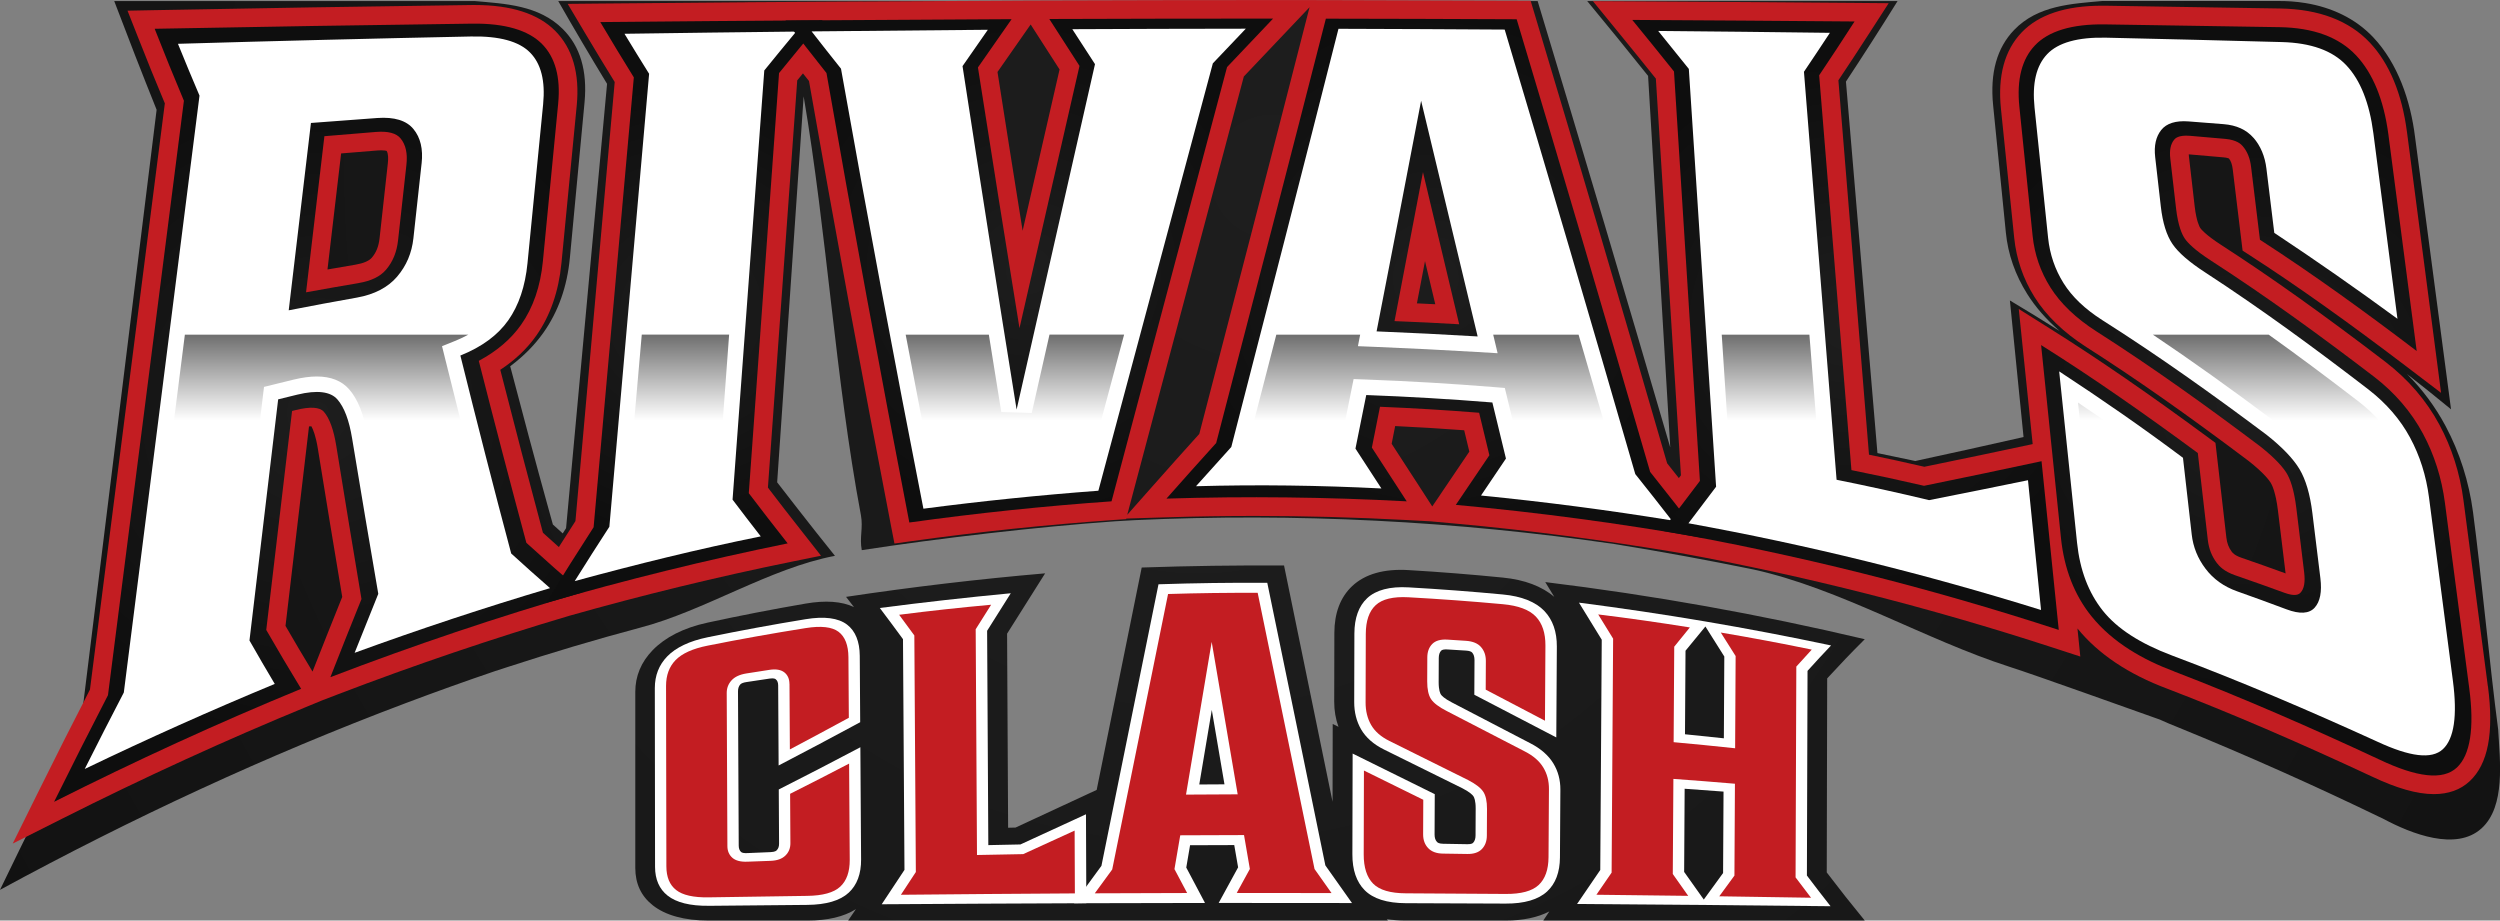 <?xml version="1.0" encoding="UTF-8"?>
<svg id="Layer_2" data-name="Layer 2" xmlns="http://www.w3.org/2000/svg" xmlns:xlink="http://www.w3.org/1999/xlink" viewBox="0 0 997.63 367.33">
  <rect x="0" y="0" width="997.63" height="367.33" fill="#808080" stroke="none"/>
  <defs>
    <style>
      .cls-1 {
        fill: url(#linear-gradient-2);
      }

      .cls-2 {
        fill: #fff;
      }

      .cls-3 {
        fill: #c31d22;
      }

      .cls-4 {
        fill: url(#linear-gradient-4);
      }

      .cls-5 {
        fill: url(#radial-gradient-5);
      }

      .cls-6 {
        fill: url(#radial-gradient);
      }

      .cls-7 {
        fill: url(#radial-gradient-3);
      }

      .cls-8 {
        fill: url(#linear-gradient-3);
      }

      .cls-9 {
        fill: url(#linear-gradient-5);
      }

      .cls-10 {
        fill: url(#radial-gradient-8);
      }

      .cls-11 {
        fill: url(#radial-gradient-2);
      }

      .cls-12 {
        fill: url(#radial-gradient-4);
      }

      .cls-13 {
        fill: url(#linear-gradient-6);
      }

      .cls-14 {
        fill: url(#radial-gradient-6);
      }

      .cls-15 {
        fill: url(#radial-gradient-7);
      }

      .cls-16 {
        fill: url(#linear-gradient);
      }
    </style>
    <radialGradient id="radial-gradient" cx="478.3" cy="317.47" fx="478.3" fy="317.47" r="1012.68" gradientTransform="translate(0 -121.72) scale(1 .85)" gradientUnits="userSpaceOnUse">
      <stop offset="0" stop-color="#1e1e1e"/>
      <stop offset="1" stop-color="#0e0e0e"/>
    </radialGradient>
    <radialGradient id="radial-gradient-2" cx="507.69" cy="70.43" fx="507.69" fy="70.43" r="789.96" gradientTransform="matrix(1,0,0,1,0,0)" xlink:href="#radial-gradient"/>
    <radialGradient id="radial-gradient-3" cx="127.02" cy="164.67" fx="127.02" fy="164.67" r="132.71" gradientTransform="matrix(1,0,0,1,0,0)" xlink:href="#radial-gradient"/>
    <linearGradient id="linear-gradient" x1="127.28" y1="167.81" x2="127.28" y2="112.19" gradientUnits="userSpaceOnUse">
      <stop offset="0" stop-color="#fff"/>
      <stop offset="1" stop-color="#141414"/>
    </linearGradient>
    <radialGradient id="radial-gradient-4" cx="273.05" cy="124.35" fx="273.05" fy="124.35" r="91" gradientTransform="matrix(1,0,0,1,0,0)" xlink:href="#radial-gradient"/>
    <linearGradient id="linear-gradient-2" x1="267.83" y1="167.81" x2="267.83" y2="112.19" xlink:href="#linear-gradient"/>
    <radialGradient id="radial-gradient-5" cx="410.74" cy="107.99" fx="410.74" fy="107.99" r="98.93" gradientTransform="matrix(1,0,0,1,0,0)" xlink:href="#radial-gradient"/>
    <linearGradient id="linear-gradient-3" x1="404.99" y1="167.81" x2="404.99" y2="112.19" xlink:href="#linear-gradient"/>
    <radialGradient id="radial-gradient-6" cx="572.26" cy="111.01" fx="572.26" fy="111.01" r="105.17" gradientTransform="matrix(1,0,0,1,0,0)" xlink:href="#radial-gradient"/>
    <linearGradient id="linear-gradient-4" x1="571.98" y1="167.81" x2="571.98" y2="112.19" xlink:href="#linear-gradient"/>
    <radialGradient id="radial-gradient-7" cx="736.46" cy="129.66" fx="736.46" fy="129.66" r="105.01" gradientTransform="matrix(1,0,0,1,0,0)" xlink:href="#radial-gradient"/>
    <linearGradient id="linear-gradient-5" x1="746.09" y1="167.81" x2="746.09" y2="112.19" xlink:href="#linear-gradient"/>
    <radialGradient id="radial-gradient-8" cx="895.92" cy="159.58" fx="895.92" fy="159.58" r="123.74" gradientTransform="matrix(1,0,0,1,0,0)" xlink:href="#radial-gradient"/>
    <linearGradient id="linear-gradient-6" x1="901.34" y1="167.81" x2="901.34" y2="112.19" xlink:href="#linear-gradient"/>
  </defs>
  <g id="Layer_1-2" data-name="Layer 1">
    <g>
      <g>
        <path class="cls-6" d="M729.13,270.73c6.03-6.53,9.03-9.67,15.01-15.65-42.15-9.97-84.5-17.54-127.5-22.8,1.43,2.36,2.15,3.54,3.59,5.89-4.95-4.19-11.82-6.83-20.49-7.68-12.51-1.25-25.08-2.25-37.64-2.99-9.83-.6-17.4,1.58-22.5,6.37-4.71,4.43-7.11,10.75-7.12,18.72-.02,10.98-.03,16.46-.06,27.44,0,3.56.57,6.91,1.71,10.01-.92-.46-1.39-.68-2.31-1.14-.03,12.41-.04,18.62-.06,31.04-6.44-31.43-12.88-62.86-19.36-94.28-18.96-.11-37.85.16-56.8.81-5.99,29.58-11.98,59.16-17.97,88.74-10.79,5.03-21.57,10.05-32.38,15.03-1.18.03-1.78.04-2.96.07-.14-25.81-.28-51.63-.41-77.44,6.06-9.58,9.1-14.4,15.18-24.08-26.62,2.3-53.03,5.42-79.44,9.39,1.26,1.62,1.89,2.43,3.15,4.07-4.87-2.3-11.36-2.77-19.35-1.38-13.05,2.24-26.08,4.78-39.02,7.58-9.64,2.07-17.02,5.9-21.98,11.03-4.59,4.75-6.91,10.31-6.91,16.65,0,23.39,0,46.78,0,70.18,0,6.34,2.36,11.32,7.02,14.98,5.04,3.96,12.55,6.06,22.31,6.06,13.12,0,26.23,0,39.35,0,8.03,0,14.52-1.5,19.36-4.56-1.24,1.83-1.86,2.74-3.1,4.56,25.22,0,50.44,0,75.66,0,10.94,0,16.41,0,27.35,0,37.46,0,74.92,0,112.38,0-.16-.23-.24-.34-.41-.57,2.35.37,4.87.57,7.57.57,13.25,0,26.49,0,39.74,0,7.04,0,12.9-1.24,17.53-3.65-.97,1.46-1.46,2.19-2.43,3.65,42.77,0,85.54,0,128.31,0-6.09-7.45-9.12-11.29-15.18-19.2.06-25.8.11-51.6.17-77.41Z"/>
        <g>
          <path class="cls-2" d="M282.8,361.46c-7.39.08-12.9-1.31-16.37-4.05-3.33-2.62-5.02-6.46-5.03-11.48-.03-23.78-.06-47.57-.09-71.35,0-5.02,1.66-9.25,4.94-12.63,3.41-3.52,8.84-6.16,16.16-7.65,12.95-2.66,25.99-5.07,39.04-7.2,7.49-1.24,13.06-.51,16.54,2.13,3.35,2.54,5.06,6.76,5.1,12.48.07,10.59.1,15.89.17,26.49-10.81,5.84-21.65,11.61-32.55,17.27-.07-12.77-.11-19.16-.18-31.93,0-1.16-.33-1.97-.98-2.48-.18-.14-.68-.53-2.43-.27-3.7.54-5.55.82-9.24,1.39-1.25.19-2.07.51-2.45.93-.63.7-.93,1.61-.93,2.77.1,20.51.19,41.02.29,61.53,0,1.16.32,2,.95,2.58.39.35,1.22.5,2.47.44,3.71-.16,5.57-.24,9.29-.39,1.76-.07,2.25-.54,2.43-.72.65-.63.97-1.5.96-2.67-.05-8.64-.07-12.97-.12-21.61,10.91-5.51,21.76-11.14,32.56-16.85.1,14.93.19,29.86.29,44.79.04,5.71-1.62,10.19-4.94,13.25-3.45,3.19-9.02,4.8-16.54,4.87-13.11.11-26.22.24-39.34.37Z"/>
          <path class="cls-3" d="M315.03,272.92c-.01-2.02-.7-3.56-2.05-4.62-1.36-1.06-3.32-1.39-5.89-1-3.7.56-5.55.85-9.24,1.44-2.69.43-4.68,1.37-5.95,2.79-1.28,1.42-1.91,3.1-1.9,5.04.09,20.35.18,40.71.27,61.06,0,1.94.66,3.48,1.95,4.64,1.29,1.16,3.3,1.7,6.01,1.59,3.72-.14,5.57-.21,9.29-.34,2.58-.09,4.55-.79,5.89-2.1,1.35-1.31,2.02-2.97,2-4.99-.05-7.86-.07-11.8-.11-19.66,9.41-4.74,14.12-7.16,23.54-12.06.08,12.79.16,25.59.25,38.38.03,4.79-1.24,8.38-3.81,10.75-2.57,2.37-6.96,3.58-13.16,3.66-13.11.17-26.22.37-39.33.59-6.07.1-10.4-.89-12.98-2.93-2.59-2.04-3.88-5.17-3.89-9.43-.04-24-.09-48-.13-72.01,0-4.26,1.26-7.69,3.81-10.31,2.55-2.62,6.81-4.58,12.82-5.77,12.96-2.59,26-4.92,39.05-6.99,6.17-.99,10.56-.49,13.16,1.47,2.59,1.96,3.91,5.36,3.94,10.14.06,9.67.09,14.51.16,24.18-9.42,5.11-14.12,7.64-23.53,12.62-.06-10.47-.09-15.7-.15-26.16Z"/>
          <path class="cls-2" d="M351.85,360.85c3.63-5.44,5.45-8.18,9.08-13.72-.2-30.69-.39-61.38-.59-92.07-3.7-5.04-5.55-7.53-9.25-12.44,17.4-2.27,34.79-4.22,52.26-5.88-3.78,6.01-5.67,9.01-9.44,14.98.16,28.51.32,57.02.48,85.53,5.12-.12,7.68-.17,12.81-.27,10.46-4.78,15.69-7.2,26.16-12.04.05,11.83.09,23.66.14,35.49-27.21.1-54.42.24-81.64.42Z"/>
          <path class="cls-3" d="M365.47,348.01c-.2-31.48-.4-62.95-.6-94.43-2.43-3.33-3.64-4.98-6.07-8.25,12.21-1.56,24.46-2.9,36.72-4.01-2.47,3.92-3.7,5.88-6.17,9.78.17,30.03.35,60.06.52,90.09,7.37-.15,11.06-.22,18.43-.35,8.21-3.73,12.32-5.62,20.53-9.39.04,10.03.06,15.04.1,25.06-23.14.14-46.28.32-69.42.55,2.38-3.6,3.57-5.41,5.95-9.06Z"/>
          <path class="cls-2" d="M486.31,360.33c3.1-5.68,4.65-8.52,7.76-14.21-.61-3.56-.92-5.33-1.54-8.89-7.05,0-10.58.02-17.63.06-.61,3.57-.92,5.35-1.52,8.91,3,5.65,4.49,8.47,7.48,14.13-17.42.02-34.84.06-52.26.11,4.37-5.94,6.55-8.93,10.93-14.93,7.59-37.45,15.18-74.9,22.77-112.35,14.46-.48,28.94-.68,43.41-.59,7.77,37.58,15.49,75.17,23.18,112.77,4.26,6.02,6.38,9.03,10.63,15.02-17.74-.03-35.48-.04-53.22-.04ZM488.63,312.99c-2.02-11.88-3.03-17.82-5.06-29.69-2.01,11.9-3.01,17.85-5,29.75,4.03-.03,6.04-.04,10.07-.06Z"/>
          <path class="cls-3" d="M524.58,346.8c2.71,3.83,4.07,5.75,6.77,9.58-12.61-.03-25.22-.05-37.83-.04,2.09-3.83,3.14-5.75,5.24-9.58-.93-5.41-1.4-8.11-2.33-13.52-10.18,0-15.27.02-25.45.09-.92,5.4-1.38,8.1-2.31,13.49,2.03,3.81,3.04,5.72,5.06,9.54-12.28.02-24.57.06-36.85.12,2.78-3.8,4.17-5.7,6.95-9.51,7.43-36.64,14.85-73.29,22.29-109.93,11.91-.37,23.85-.52,35.76-.47,7.6,36.74,15.16,73.48,22.69,110.23ZM473.29,317.09c8.24-.07,12.37-.09,20.61-.11-3.44-20.28-6.89-40.56-10.37-60.83-3.43,20.31-6.84,40.62-10.25,60.94Z"/>
          <path class="cls-2" d="M561.02,360.42c-7.55-.02-13.1-1.78-16.5-5.24-3.24-3.29-4.87-8.1-4.85-14.28.03-13.4.07-26.79.1-40.19,10.93,5.38,21.85,10.79,32.77,16.2-.03,6.44-.04,9.66-.07,16.11,0,1.3.31,2.26.96,2.95.21.22.68.71,2.44.74,3.88.06,5.82.1,9.71.17,1.7.03,2.12-.41,2.28-.58.64-.67.96-1.64.96-2.96.02-4.26.03-6.39.05-10.64.02-3.24-.62-4.54-.9-4.95-.34-.51-1.37-1.61-4.33-3.15-10.45-5.17-20.9-10.34-31.35-15.5-4.18-2.07-7.27-4.8-9.18-8.11-1.8-3.14-2.72-6.78-2.71-10.8.03-10.95.04-16.43.07-27.38.02-6.2,1.73-10.95,5.1-14.1,3.5-3.27,9.06-4.75,16.51-4.32,12.55.71,25.11,1.66,37.63,2.84,7.55.7,13.14,2.98,16.6,6.62,3.32,3.5,4.99,8.27,4.95,14.18-.07,12.08-.15,24.16-.22,36.24-10.91-5.66-21.81-11.35-32.71-17.03.03-5.52.04-8.28.07-13.8,0-1.32-.3-2.32-.94-3.04-.38-.43-1.21-.7-2.47-.78-2.96-.19-4.44-.29-7.4-.46-1.26-.08-2.1.09-2.48.48-.64.65-.96,1.62-.97,2.95-.02,3.83-.03,5.74-.04,9.56-.01,3.27.62,4.59.9,5,.28.42,1.26,1.56,4.47,3.21,10.41,5.42,20.82,10.85,31.24,16.26,4.12,2.11,7.21,4.82,9.16,8.02,1.88,3.09,2.82,6.6,2.8,10.45-.07,10.83-.1,16.24-.17,27.07-.04,5.9-1.75,10.45-5.11,13.57-3.49,3.24-9.08,4.89-16.6,4.85-13.25-.07-26.5-.12-39.75-.16Z"/>
          <path class="cls-3" d="M591.02,258.22c-1.29-1.48-3.3-2.32-6.03-2.5-2.96-.2-4.44-.3-7.4-.48-2.73-.17-4.75.42-6.05,1.74-1.31,1.33-1.96,3.12-1.97,5.36-.02,3.83-.02,5.75-.04,9.59-.01,3.14.5,5.49,1.53,7.05,1.03,1.56,3.1,3.14,6.21,4.73,10.41,5.39,20.81,10.79,31.22,16.16,3.36,1.71,5.8,3.83,7.34,6.36,1.54,2.53,2.3,5.41,2.28,8.66-.07,10.87-.1,16.31-.17,27.18-.03,4.99-1.35,8.68-3.95,11.1-2.6,2.42-7,3.61-13.21,3.56-13.25-.1-26.5-.19-39.76-.25-6.21-.03-10.57-1.32-13.08-3.87-2.51-2.56-3.76-6.45-3.75-11.66.04-13.39.06-20.08.09-33.47,9.48,4.66,14.22,7.01,23.68,11.67-.02,5.52-.03,8.28-.06,13.8,0,2.25.66,4.08,2.02,5.5,1.35,1.42,3.32,2.15,5.91,2.18,3.88.06,5.82.09,9.7.15,2.59.04,4.53-.62,5.83-1.98,1.3-1.36,1.96-3.14,1.97-5.35.02-4.25.03-6.37.06-10.61.02-3.09-.49-5.41-1.52-6.94-1.03-1.53-3.03-3.07-6-4.61-10.48-5.2-20.96-10.42-31.44-15.62-3.37-1.67-5.8-3.8-7.28-6.38-1.48-2.58-2.22-5.58-2.21-8.97.03-10.94.05-16.41.08-27.35.01-5.21,1.33-9.04,3.94-11.47,2.61-2.43,6.97-3.5,13.09-3.16,12.55.69,25.11,1.61,37.62,2.76,6.23.56,10.63,2.24,13.21,4.95,2.58,2.71,3.85,6.56,3.82,11.56-.07,11.99-.11,17.99-.18,29.99-9.45-4.95-14.18-7.43-23.65-12.4.02-4.58.04-6.87.06-11.45.01-2.21-.63-4.06-1.92-5.53Z"/>
          <path class="cls-2" d="M629.33,360.74c3.7-5.48,5.55-8.2,9.26-13.57.2-30.63.39-61.26.59-91.89-3.63-5.88-5.45-8.84-9.09-14.79,33.81,4.34,67.25,10.01,100.6,17.08-3.75,3.95-5.63,5.98-9.39,10.14-.08,27.22-.17,54.44-.25,81.67,3.77,4.98,5.66,7.44,9.44,12.25-33.72-.37-67.43-.66-101.15-.89ZM679.9,358.97c3.08-4.29,4.62-6.41,7.7-10.59.07-13,.11-19.5.18-32.49-6.2-.48-9.31-.71-15.52-1.14-.08,13.28-.12,19.91-.2,33.19,3.13,4.46,4.7,6.67,7.84,11.04ZM687.91,294.62c.07-13.06.11-19.59.18-32.64-3.02-4.75-4.52-7.15-7.54-11.98-3.17,3.81-4.76,5.74-7.94,9.67-.08,13.34-.12,20-.21,33.34,6.2.62,9.31.94,15.5,1.61Z"/>
          <path class="cls-3" d="M722.69,358.24c-12.2-.21-24.41-.4-36.61-.57,2.42-3.33,3.63-4.99,6.05-8.26.07-12.22.13-24.44.2-36.66-9.81-.83-14.73-1.21-24.56-1.93-.08,12.65-.16,25.3-.24,37.95,2.46,3.52,3.69,5.26,6.15,8.72-12.21-.16-24.42-.31-36.63-.44,2.43-3.55,3.64-5.32,6.07-8.83.2-31.12.4-62.25.6-93.37-2.38-3.85-3.57-5.78-5.95-9.66,12.21,1.5,24.42,3.24,36.57,5.19-2.49,3.04-3.74,4.57-6.23,7.68-.08,12.7-.16,25.4-.24,38.11,9.83.91,14.74,1.39,24.54,2.43.07-12.27.13-24.54.2-36.8-2.37-3.73-3.55-5.6-5.92-9.38,12.13,2.05,24.25,4.32,36.3,6.81-2.46,2.67-3.69,4.02-6.16,6.77-.1,28.04-.2,56.08-.3,84.12,2.47,3.28,3.7,4.91,6.17,8.12Z"/>
        </g>
      </g>
      <g>
        <path class="cls-11" d="M990.25,330.57c-10.13,9.22-28.06,2.12-39.01-3.73-27.19-13.17-54.62-25.42-82.49-36.77-8.65-3.4-17.07-7.71-24.79-13.19-3.8-2.66-7.44-5.63-10.84-8.89,2.3-1.54,28.47,15.62,28.84,19.19-10.67-3.76-49.29-17.65-60.02-21.08-33.61-10.79-67.53-31.16-101.99-38.79-18.43-3.78-36.87-7.16-55.42-10.16-63.8-9.27-127.39-12.52-191.71-9.58-3.21.17-4.81.26-8.02.47-30.77,2.18-70.37,6.79-100.91,11.5-.97-5.12.61-8.78-.33-13.9-10.27-54.75-13.5-112.21-22.86-167.18-3.51,51.35-7.04,102.68-10.57,154.01,2.71,3.53,5.43,7.04,8.19,10.55,4.91,6.31,9.87,12.57,14.87,18.79-26.19,4.99-52.11,22.01-77.98,28.73-17.72,4.71-35.32,10-52.8,15.69-1.61.52-3.22,1.04-4.83,1.57-11.91,4.05-23.75,8.29-35.5,12.72-55.54,20.9-109.35,45.92-162.08,74.58,10.48-21.69,21.16-43.27,32.05-64.72L62.5,43.8C56.71,29.4,51.09,14.96,45.58.42h143.8c12.16,1.07,25.67,1.62,35.26,11.22,6.87,6.88,9.8,16.57,8.63,29.16-1.95,20.68-3.89,41.36-5.85,62.03-1.08,11.5-4.62,21.53-10.58,29.94-3.52,4.97-7.96,9.44-13.24,13.38,4.97,18.99,10.04,37.96,15.28,56.86.58,2.11,1.16,4.2,1.75,6.3,1.57,1.43,2.35,2.13,3.93,3.54.53-.83.79-1.25,1.33-2.08.24-2.59.48-5.17.72-7.76,5.23-56.51,10.45-113.04,15.64-169.56-6.64-10.91-13.15-21.92-19.49-33.04h390.84c17.92,59.28,35.56,118.66,52.92,178.13-2.95-49.41-5.9-98.84-8.85-148.26-8.02-10.03-16.12-19.99-24.3-29.87h123.87c-6.73,10.82-13.61,21.54-20.61,32.15,4.16,49.41,8.37,98.83,12.57,148.24,6.04,1.23,9.06,1.86,15.1,3.16,14.41-3.12,28.81-6.28,43.2-9.56-1.82-18.17-3.64-36.34-5.45-54.51,7.89,4.73,11.86,7.16,19.83,12.18-5.27-4.56-9.58-9.47-12.88-14.71-4.82-7.66-7.7-15.88-8.56-24.58-1.7-16.92-3.4-33.85-5.08-50.78-1.3-12.99,1.55-22.94,8.37-30.04,9.46-9.85,22.99-10.46,35.15-11.56h69.64c3.87-.06,7.77.2,11.61.84,10.05,1.67,19.68,5.94,26.99,13.72,9.74,10.39,14.82,25.15,16.62,39.78,4.78,36.19,9.57,72.39,14.35,108.59-7.06-5.79-10.57-8.6-17.57-14.08,6.12,6.11,11.29,13.08,15.38,20.73,5.64,10.56,9.34,22.21,10.96,34.34,3.35,25.21,6.69,61.56,10.04,86.77.71,12.52,3.01,30.66-6.62,39.45Z"/>
        <g>
          <path class="cls-3" d="M992.78,273.8l-9.73-74.19c-1.42-10.79-4.65-20.93-9.6-30.14-5.16-9.6-12.37-18-21.45-25-24.84-18.99-45.68-33.83-65.6-46.71-6.41-4.13-8.09-6.35-8.36-6.75-.25-.37-1.54-2.53-2.25-8.67l-2.29-19.89c-.04-.33-.06-.61-.07-.86,5.57.47,8.36.72,13.94,1.21,1.26.11,1.88.35,2.09.45.78.95,1.28,2.35,1.51,4.27l3.94,32.49,2.93,1.89c18.77,12.14,38.5,26.15,62.09,44.08l14.18,10.79-13.59-103.98c-2.01-15.41-7-27.45-14.83-35.78-8.24-8.76-20.27-13.35-35.76-13.62-23.14-.4-46.66-.77-69.93-1.11-.43,0-.85,0-1.27,0-14.5,0-25.26,3.59-32.01,10.68-6.81,7.15-9.58,17.39-8.24,30.44l5.29,51.53c.87,8.45,3.6,16.4,8.12,23.62,4.64,7.41,11.57,14.11,20.63,19.92,19.67,12.55,40.29,27.02,64.89,45.55,6.08,4.81,8.17,7.71,8.78,8.73.44.73,1.93,3.66,2.81,10.87l3.07,25.2c-6.63-2.41-10.49-3.78-17.68-6.27-2.72-.94-3.51-1.99-3.84-2.43-1.18-1.57-1.86-3.35-2.12-5.61l-4.35-37.78-2.6-1.92c-23.84-17.57-43.85-31.36-62.98-43.39l-12.91-8.12,1.56,15.18c1.33,12.91,2.66,25.83,3.99,38.74-12.84,2.76-26.68,5.65-43.23,9.05-8.77-2.01-14.2-3.2-22.09-4.82-4.09-49.8-8.16-99.6-12.21-149.4,4.88-7.3,7.64-11.52,12.74-19.42l7.33-11.35-13.51-.12c-25.93-.22-54.12-.42-88.73-.62l-15.79-.09,9.99,12.23c5.93,7.26,9.2,11.29,15.13,18.69,3.33,52.77,6.67,105.53,10.01,158.3-.29.38-.56.75-.84,1.11-1.43-1.82-2.96-3.74-4.67-5.9-17.12-59.02-34.91-119.34-52.89-179.3l-1.58-5.28-5.51-.02c-25.27-.11-50.89-.19-76.16-.23h-3.8s.01-.02.01-.02h-17.3c-29.52,0-59.57.06-89.32.16h-.67s0,0,0,0l-6.99.03-5.87.02h0s-1.55.02-1.55.02c-19.81.1-39.62.23-59.42.35v-.02s-16.02.1-16.02.1c-2.78.02-5.57.04-8.35.06-2.15.01-4.3.02-6.44.04l-14.96.1v.02c-19.7.15-39.44.32-58.98.51l-12.93.13,6.61,11.11c4.86,8.17,7.48,12.51,12.15,20.07-5.2,58.41-10.42,116.82-15.67,175.22-2.53,3.93-4.63,7.22-6.62,10.36-1.95-1.74-4-3.58-6.35-5.71-5.75-21.41-11.47-43.25-17.02-65.02,5.86-3.84,10.68-8.42,14.36-13.64,5.57-7.9,8.95-17.64,10.05-28.94,2.03-20.96,4.07-41.93,6.1-62.89,1.23-12.76-1.65-22.77-8.56-29.76-6.78-6.86-17.57-10.34-32.04-10.34-.4,0-.8,0-1.2,0-42.4.56-85.04,1.25-126.76,2.05l-10.7.21,3.93,9.96c4.36,11.07,6.66,16.74,10.96,27.02-9.95,77.98-19.91,155.95-29.88,233.93-7,13.57-14.05,27.53-20.96,41.51l-9.87,19.95,19.88-10.01c32.58-16.41,65.57-31.5,98.07-44.86l5.79-2.38,5.71-2.19c30.66-11.75,61.74-22.29,92.53-31.43,29.43-8.33,59.25-15.59,88.77-21.6l11.81-2.4-7.45-9.48c-5.68-7.22-8.7-11.11-13.74-17.71,3.92-54.17,7.82-108.33,11.7-162.5.8-.98,1.56-1.91,2.28-2.79.76.96,1.55,1.96,2.41,3.04,10.14,57.92,21.16,117.68,32.76,177.65l1.34,6.92,6.99-.97c26.64-3.71,53.62-6.53,80.19-8.4l5.3-.37.06-.22,16.28-.51c11.62-.36,23.38-.54,34.95-.54,19.97,0,40.26.55,60.3,1.62l9.68.52,9.62.87c29.92,2.72,59.47,6.58,90.07,11.76,49.89,9.13,99.94,21.83,148.91,37.8l10.87,3.54-1.14-11.21c8.26,10.16,20.35,18.26,35.86,24.05,25.09,9.64,51.8,21.11,81.64,35.04,9.97,4.73,18.06,7.02,24.73,7.02,5.82,0,10.63-1.73,14.29-5.15,7.35-6.85,9.73-19.26,7.28-37.93ZM124.92,267.49l-.2.51c-4.09-6.75-6.68-11.13-10.79-18.23,3.13-26.53,6.25-53.07,9.38-79.6.38-.04.7-.05.95-.06.71,1.27,1.78,3.92,2.61,9.1,3.17,19.66,6.43,39.49,9.7,58.99-4.46,11.09-6.9,17.23-11.65,29.28ZM154.79,64.97l-3.33,30.16c-.35,3.19-1.33,5.63-3.07,7.68-1.12,1.31-3.32,2.26-6.56,2.81-4.51.77-7.78,1.33-11.15,1.92l5.44-46.31c4.72-.4,8.49-.71,14.38-1.18.58-.05,1.12-.07,1.62-.07,1.22,0,1.88.14,2.17.23.71,1.17.66,3.2.49,4.76ZM408.08,92.08c-3.46-21.61-6.82-42.81-10.03-63.36,4.33-6.25,6.98-10.04,11.72-16.78l1.52-2.17,1.17,1.83c4.2,6.57,6.57,10.26,10.36,16.12-4.92,21.45-9.84,42.91-14.74,64.36ZM478.59,173.15c-6.93,7.68-10.89,12.1-18.67,20.89l-10.09,11.39.91-3.44c7.73-29.11,15.48-58.22,23.23-87.33,7.47-28.04,14.93-56.08,22.38-84.13l26.23-27.65-.7,2.73c-14.91,58.38-30.15,116.99-43.3,167.54ZM568.65,104.19c1.37,5.74,2.73,11.48,4.1,17.22-2.47-.13-4.8-.24-7.33-.35,1.08-5.62,2.16-11.24,3.23-16.87ZM574.8,197.3l-3.26,4.8-3.92-6.08c-5.03-7.8-7.79-12.05-12.28-18.93l1.4-7.07c9.16.43,18.39,1,27.55,1.68l2.05,8.52c-4.17,6.18-6.81,10.08-11.55,17.07Z"/>
          <path class="cls-7" d="M131.84,270.22c5.01-12.74,7.49-18.97,12.41-31.17-3.41-20.32-6.76-40.66-10.04-61-1.04-6.53-2.71-11.15-4.97-13.73-1.65-1.89-5.46-2.14-11.31-.67-.55.14-.83.21-1.38.35-3.43,29.13-6.86,58.25-10.3,87.38,5.51,9.55,8.3,14.24,13.92,23.49-33.4,13.74-66.18,28.78-98.59,45.1,7.05-14.26,14.22-28.45,21.51-42.56,10.11-79.07,20.21-158.14,30.3-237.21-4.72-11.28-7.06-17.02-11.67-28.72,42.24-.81,84.47-1.49,126.71-2.05,13.06-.17,22.42,2.62,27.86,8.12,5.28,5.34,7.47,13.25,6.45,23.81-2.03,20.96-4.06,41.93-6.1,62.89-.97,10.02-3.89,18.53-8.72,25.37-4.04,5.73-9.7,10.54-16.86,14.37,6.16,24.26,12.49,48.46,18.99,72.62,8.88,8.05,13.36,12,22.39,19.78-33.99,9.85-67.43,21.13-100.61,33.84ZM143.07,112.96c5.08-.86,8.67-2.61,10.98-5.33,2.71-3.19,4.27-7,4.79-11.67,1.35-12.19,2.02-18.22,3.34-30.16.51-4.58-.25-8.01-2.3-10.53-1.74-2.14-5-3.01-9.96-2.61-8.19.65-12.28.99-20.47,1.69-2.44,20.77-4.88,41.53-7.32,62.3,8.38-1.52,12.57-2.26,20.95-3.68Z"/>
          <path class="cls-2" d="M140.51,174.96c-1.18-7.26-3.14-12.45-5.88-15.58-2.74-3.13-8.07-3.82-15.97-1.9-3.06.74-4.59,1.12-7.66,1.88-3.81,32.08-7.63,64.15-11.45,96.23,4.01,7.02,6.02,10.48,10.09,17.33-25.57,10.6-50.8,21.9-75.83,33.94,6.3-12.51,9.42-18.61,15.6-30.52,10.07-79.39,20.14-158.78,30.2-238.18-3.47-8.16-5.19-12.3-8.6-20.68,38.96-1.14,77.92-2.11,116.88-2.92,11.37-.23,19.23,1.94,23.62,6.4,4.39,4.45,6.15,11.28,5.22,20.7-2.08,21.13-4.16,42.27-6.24,63.4-.91,9.19-3.45,16.75-7.64,22.72-4.2,5.97-10.58,10.66-19.14,14.1,6.55,26.39,13.27,52.74,20.28,78.99,6.16,5.6,9.26,8.37,15.5,13.83-26.25,7.8-52.19,16.4-77.98,25.81,3.81-9.57,5.7-14.28,9.44-23.54-3.55-20.65-7.03-41.32-10.44-62ZM168.25,65.21c.63-5.76-.46-10.3-3.25-13.7-2.79-3.41-7.6-4.91-14.46-4.42-10.58.76-15.87,1.15-26.46,1.98-2.96,24.92-5.91,49.84-8.87,74.76,10.89-2.11,16.33-3.13,27.2-5.07,7.04-1.26,12.42-4.08,16.09-8.4,3.68-4.32,5.83-9.39,6.47-15.27,1.32-12.07,1.97-18.05,3.27-29.89Z"/>
          <path class="cls-16" d="M198.47,224.23l-.47-1.76c-6.32-23.63-12.96-49.51-20.31-79.09l-1.3-5.24,5.01-2.01c1.97-.79,3.79-1.66,5.49-2.59h-113.12c-6.07,47.86-12.13,95.72-18.2,143.59l-.14,1.1-.51.98c-2.95,5.68-5.19,10.02-7.39,14.32,17.71-8.26,35.52-16.15,53.16-23.57-2.08-3.55-3.85-6.62-6.52-11.28l-1.01-1.77,12.19-102.51,4.16-1.03c3.08-.76,4.61-1.14,7.69-1.89,3.4-.82,6.5-1.24,9.22-1.24,5.59,0,9.92,1.71,12.88,5.08,3.56,4.06,5.96,10.16,7.34,18.65,3.41,20.68,6.92,41.52,10.43,61.96l.3,1.74-.66,1.64c-1.71,4.23-3.03,7.51-4.33,10.73,18.18-6.43,36.49-12.47,54.68-18.05-2.17-1.94-4.36-3.92-7.23-6.53l-1.35-1.22Z"/>
          <path class="cls-12" d="M217.84,240.61c7.69-12.46,11.5-18.49,19.04-30.22,5.37-59.83,10.72-119.67,16.05-179.51-5.4-8.74-8.08-13.15-13.38-22.07,29.57-.29,59.14-.53,88.71-.72-6.9,8.26-10.37,12.46-17.38,21.07-4.01,55.88-8.04,111.77-12.07,167.65,6.15,8.07,9.25,12.07,15.51,20.03-32.49,6.61-64.53,14.52-96.47,23.76Z"/>
          <path class="cls-2" d="M303.57,214.05c-24.94,5.03-49.63,11.15-74.23,17.84,5.57-8.87,8.34-13.21,13.83-21.69,5.31-60.25,10.6-120.5,15.86-180.75-3.96-6.34-5.92-9.54-9.83-15.97,22.84-.34,45.68-.63,68.52-.88-5.06,6.11-7.61,9.21-12.73,15.52-4.2,57.09-8.43,114.18-12.66,171.26,4.47,5.9,6.72,8.84,11.26,14.68Z"/>
          <path class="cls-1" d="M285.96,201.25l.17-2.34c1.62-21.79,3.22-43.59,4.83-65.38h-34.86c-2.26,25.74-4.5,51.47-6.77,77.21l-.13,1.53-.83,1.29c-2.07,3.21-3.75,5.81-5.32,8.26,17.69-4.61,34.07-8.52,49.57-11.83-1.57-2.05-3.16-4.14-5.24-6.88l-1.41-1.87Z"/>
          <path class="cls-5" d="M362.87,208.53c-11.55-59.68-22.59-119.46-33.06-179.38-6.59-8.32-9.86-12.51-16.35-20.97,30.08-.19,60.15-.38,90.23-.53-5.34,7.59-8.02,11.44-13.44,19.26,5.42,34.7,10.96,69.39,16.58,104.05,7.96-34.89,15.95-69.78,23.95-104.66-4.86-7.49-7.27-11.23-12.05-18.72,29.77-.11,59.53-.16,89.3-.16-7.29,7.69-10.96,11.55-18.37,19.35-15.34,57.77-30.75,115.52-46.1,173.29-27.02,1.9-53.84,4.72-80.69,8.45Z"/>
          <path class="cls-2" d="M368.49,203.01c-11.46-58.43-22.46-116.94-32.89-175.6-4.72-5.92-7.07-8.9-11.73-14.88,23.44-.22,46.88-.45,70.33-.65-4.02,5.74-6.04,8.64-10.1,14.51,7,45.72,14.21,91.4,21.58,137.04,10.39-45.95,20.82-91.89,31.28-137.83-3.64-5.58-5.45-8.37-9.05-13.95,23.08-.11,46.15-.18,69.23-.2-5.23,5.5-7.86,8.26-13.15,13.83-15.22,56.85-30.49,113.69-45.68,170.55-23.35,1.74-46.57,4.13-69.82,7.17Z"/>
          <path class="cls-8" d="M418.8,133.54c-2.4,10.61-4.76,21.02-7.08,31.27l-12.16-.38c-1.69-10.45-3.34-20.74-4.96-30.89h-33.19c3.91,20.64,7.93,41.53,12.05,62.59,19.95-2.52,40.09-4.57,60-6.13,5.03-18.83,10.08-37.65,15.12-56.47h-29.77Z"/>
          <path class="cls-14" d="M580.95,201.47c5.4-7.96,8.08-11.92,13.39-19.8-1.64-6.83-2.46-10.22-4.09-16.96-13.16-1.05-26.37-1.85-39.56-2.39-1.29,6.49-1.93,9.75-3.24,16.3,5.52,8.46,8.3,12.74,13.91,21.44-32.01-1.72-63.84-2.09-95.88-1.09,8-9.04,11.97-13.47,19.84-22.19,14.69-56.41,29.34-112.84,43.77-169.33,25.38.04,50.76.11,76.14.23,18.03,60.12,35.79,120.33,53.27,180.64,8.13,10.24,12.23,15.46,20.51,26.25-32.6-5.71-65.16-10.12-98.07-13.1ZM582.29,129.39c-4.81-20.23-9.62-40.46-14.45-60.68-3.76,19.81-7.55,39.62-11.35,59.43,10.32.41,15.48.66,25.8,1.26Z"/>
          <path class="cls-2" d="M652.56,189.18c5.79,7.27,8.71,10.96,14.57,18.5-25.32-4.11-50.64-7.42-76.13-9.94,4-5.92,5.99-8.87,9.95-14.75-2.19-9.03-3.27-13.51-5.42-22.38-16.76-1.36-33.54-2.35-50.33-2.97-1.7,8.5-2.56,12.77-4.3,21.38,4.12,6.3,6.19,9.48,10.35,15.9-24.64-1.24-49.34-1.59-73.99-.89,5.67-6.34,8.48-9.47,14.09-15.66,14.36-55.59,28.68-111.2,42.77-166.88,22.11.06,44.22.17,66.33.31,17.62,59.04,34.99,118.16,52.11,177.38ZM549.34,132.24c13.46.54,26.88,1.22,40.32,2.02-7.5-31.36-15.02-62.71-22.56-94.05-5.86,30.69-11.79,61.36-17.77,92.03Z"/>
          <path class="cls-4" d="M646.95,192.08l-.34-1.18c-5.48-18.97-11.05-38.12-16.68-57.36h-34.07l1.77,7.42-8.34-.5c-13.35-.8-26.88-1.48-40.2-2.02l-7.21-.29.9-4.61h-33.46c-4.06,15.75-8.05,31.24-11.97,46.39l-.38,1.48s-4.2,4.64-5.56,6.15c3.73-.05,7.48-.07,11.22-.07,12.06,0,24.41.24,36.87.72-1.13-1.73-5.17-7.91-5.17-7.91l.5-2.49c1.73-8.6,5.33-26.54,5.33-26.54l5.27.2c16.79.62,33.81,1.63,50.6,2.99l4.47.36,7.12,29.39s-4.45,6.61-5.69,8.45c16.81,1.81,33.76,3.98,50.63,6.5-1.44-1.82-2.99-3.77-4.84-6.09l-.77-.96Z"/>
          <path class="cls-15" d="M663.17,211.8c6.12-7.92,9.16-11.89,15.18-19.89-3.45-54.46-6.9-108.93-10.34-163.39-6.71-8.37-10.04-12.48-16.65-20.57,29.57.17,59.14.36,88.7.62-5.6,8.67-8.42,12.97-14.12,21.48,4.27,52.52,8.57,105.04,12.88,157.55,11.57,2.35,17.36,3.6,28.96,6.26,15.65-3.2,31.28-6.46,46.9-9.82,2.29,22.44,4.58,44.89,6.87,67.33-52.09-16.99-104.69-30.19-158.39-39.58Z"/>
          <path class="cls-2" d="M684.81,194.22c-3.64-55.57-7.26-111.14-10.88-166.72-4.91-6.14-7.36-9.17-12.22-15.15,22.84.2,45.68.45,68.51.75-4.12,6.26-6.19,9.36-10.35,15.54,4.32,54.27,8.66,108.54,13.02,162.81,12.34,2.48,24.67,5.19,36.92,8.13,13.16-2.6,26.32-5.24,39.46-7.95,1.73,17.26,3.47,34.53,5.21,51.79-46.38-14.44-93.11-25.98-140.7-34.61,4.44-5.81,6.65-8.73,11.03-14.58Z"/>
          <path class="cls-9" d="M771.01,205.65l-1.33.26-1.32-.31c-12.14-2.91-24.48-5.62-36.7-8.08l-4.58-.92-.37-4.66c-1.56-19.47-3.11-38.94-4.67-58.4h-34.98c1.31,20.09,2.62,40.19,3.94,60.28l.15,2.29-1.37,1.83c-1.97,2.63-3.49,4.65-4.97,6.61,40.89,7.78,82.03,17.92,122.57,30.2-1.2-11.89-2.39-23.78-3.59-35.68-10,2.04-20.79,4.21-32.78,6.58Z"/>
          <path class="cls-10" d="M867.51,267.89c-12.17-4.55-24.33-11.37-32.87-21.93-6.86-8.49-10.94-19.04-12.2-31.21-2.65-25.68-5.29-51.36-7.93-77.05,21.38,13.44,42.09,28.01,62.53,43.08,1.58,13.68,2.37,20.59,3.98,34.56.41,3.6,1.58,6.61,3.57,9.25,1.07,1.42,2.99,3.47,7.34,4.97,7.86,2.72,11.79,4.12,19.67,6.99,4.28,1.56,5.74.71,6.46-.08,1.43-1.56,1.89-4.22,1.42-8.09-1.26-10.35-1.89-15.49-3.13-25.68-.94-7.73-2.59-11.77-3.82-13.8-1.23-2.04-4.08-5.63-10.61-10.79-21.36-16.09-43.02-31.63-65.43-45.93-8.09-5.19-14.25-11.08-18.33-17.59-3.92-6.26-6.27-13.1-7.03-20.43-1.76-17.17-3.53-34.35-5.29-51.52-1.12-10.91,1-19.06,6.23-24.55,5.39-5.67,14.72-8.54,27.79-8.36,23.3.34,46.6.71,69.9,1.11,13.31.24,23.53,3.9,30.47,11.28,6.73,7.16,11.07,17.86,12.88,31.65,3.76,28.77,7.52,57.54,11.28,86.31-20.42-15.53-41.13-30.56-62.55-44.41-1.42-11.72-2.13-17.53-3.53-29.03-.42-3.49-1.52-6.22-3.35-8.33-.53-.61-2.14-2.46-6.98-2.89-5.6-.5-8.4-.74-14-1.22-4.83-.41-6.04,1.13-6.44,1.63-1.37,1.73-1.86,4.17-1.47,7.49.91,7.91,1.37,11.88,2.3,19.89.79,6.83,2.33,10.29,3.48,11.99,1.16,1.7,3.9,4.57,10.49,8.82,22.32,14.43,43.88,30.13,65.11,46.37,8.23,6.34,14.78,13.98,19.42,22.61,4.52,8.4,7.49,17.74,8.78,27.59,3.24,24.73,6.49,49.46,9.73,74.19,2.06,15.71.42,26.5-4.98,31.53-5.56,5.19-15.96,3.87-30.77-3.15-27.08-12.64-54.37-24.58-82.15-35.26Z"/>
          <path class="cls-2" d="M899.26,55.01c-2.82-3.25-6.8-5.06-11.95-5.47-5.59-.44-8.38-.66-13.97-1.09-5.14-.39-8.78.77-10.9,3.43-2.13,2.67-2.93,6.25-2.41,10.83.89,7.83,1.34,11.77,2.25,19.71.74,6.5,2.29,11.48,4.65,14.95,2.36,3.47,6.72,7.23,13.1,11.37,22.35,14.56,43.92,30.38,65.18,46.74,7.11,5.52,12.63,11.92,16.53,19.14,3.9,7.22,6.43,15.21,7.55,23.82,3.19,24.47,6.38,48.94,9.57,73.4,1.79,13.76.48,22.92-4.01,27.11-4.49,4.19-13.22,3.02-26.08-2.95-27.02-12.34-54.25-23.99-81.96-34.4-12.73-4.78-21.96-10.72-27.68-17.91-5.72-7.2-9.13-16.18-10.27-27.07-2.38-22.81-4.76-45.61-7.14-68.42,16.76,10.97,33.28,22.41,49.4,34.48,1.38,12.13,2.08,18.25,3.49,30.61.57,5.03,2.41,9.57,5.53,13.68,3.11,4.11,7.3,7.11,12.55,8.98,7.88,2.8,11.82,4.24,19.72,7.19,5.26,1.97,9.01,1.8,11.23-.62,2.21-2.41,2.98-6.38,2.31-11.83-1.29-10.46-1.92-15.65-3.19-25.95-.92-7.51-2.64-13.36-5.14-17.53-2.5-4.18-6.92-8.81-13.22-13.77-21.37-16.01-43.05-31.48-65.48-45.7-6.91-4.41-12.07-9.32-15.48-14.79-3.41-5.47-5.45-11.45-6.14-18.02-1.8-17.32-3.61-34.64-5.41-51.97-1.01-9.72.68-16.76,5.03-21.35,4.35-4.59,12.19-6.83,23.56-6.58,23.35.53,46.7,1.11,70.06,1.75,11.62.32,20.2,3.34,25.8,9.3,5.6,5.96,9.19,15.02,10.76,27.09,3.2,24.68,6.41,49.36,9.61,74.04-16.17-11.85-32.5-23.26-49.15-34.29-1.27-10.35-1.9-15.48-3.14-25.66-.6-4.92-2.33-9.02-5.15-12.28Z"/>
          <path class="cls-13" d="M963.15,199.26c-1.02-7.85-3.33-15.14-6.86-21.67-3.48-6.45-8.49-12.24-14.86-17.18-13.01-10.02-24.9-18.86-36.12-26.87h-46.21c15.02,10.07,30.96,21.44,49,34.96l.11.09c6.84,5.38,11.79,10.58,14.71,15.46,2.98,4.98,4.93,11.51,5.97,19.96l3.19,25.95c.9,7.33-.41,12.97-3.89,16.77-1.66,1.82-4.67,3.98-9.55,3.98-2.53,0-5.28-.57-8.42-1.74-7.87-2.95-11.72-4.35-19.62-7.16-6.38-2.27-11.57-5.99-15.42-11.08-3.78-4.99-6.05-10.61-6.74-16.72l-3.19-27.95c-11.38-8.47-23.26-16.85-36.02-25.42,1.92,18.45,3.85,36.9,5.78,55.36,1.02,9.75,3.95,17.56,8.96,23.86,4.94,6.22,13.36,11.59,25,15.97,25.32,9.52,52.26,20.83,82.39,34.58,8.67,4.02,13.53,4.86,16.08,4.86,1.52,0,2.58-.28,3.17-.82,1.03-.96,4.23-5.38,2.1-21.78l-9.57-73.4Z"/>
        </g>
      </g>
    </g>
  </g>
</svg>